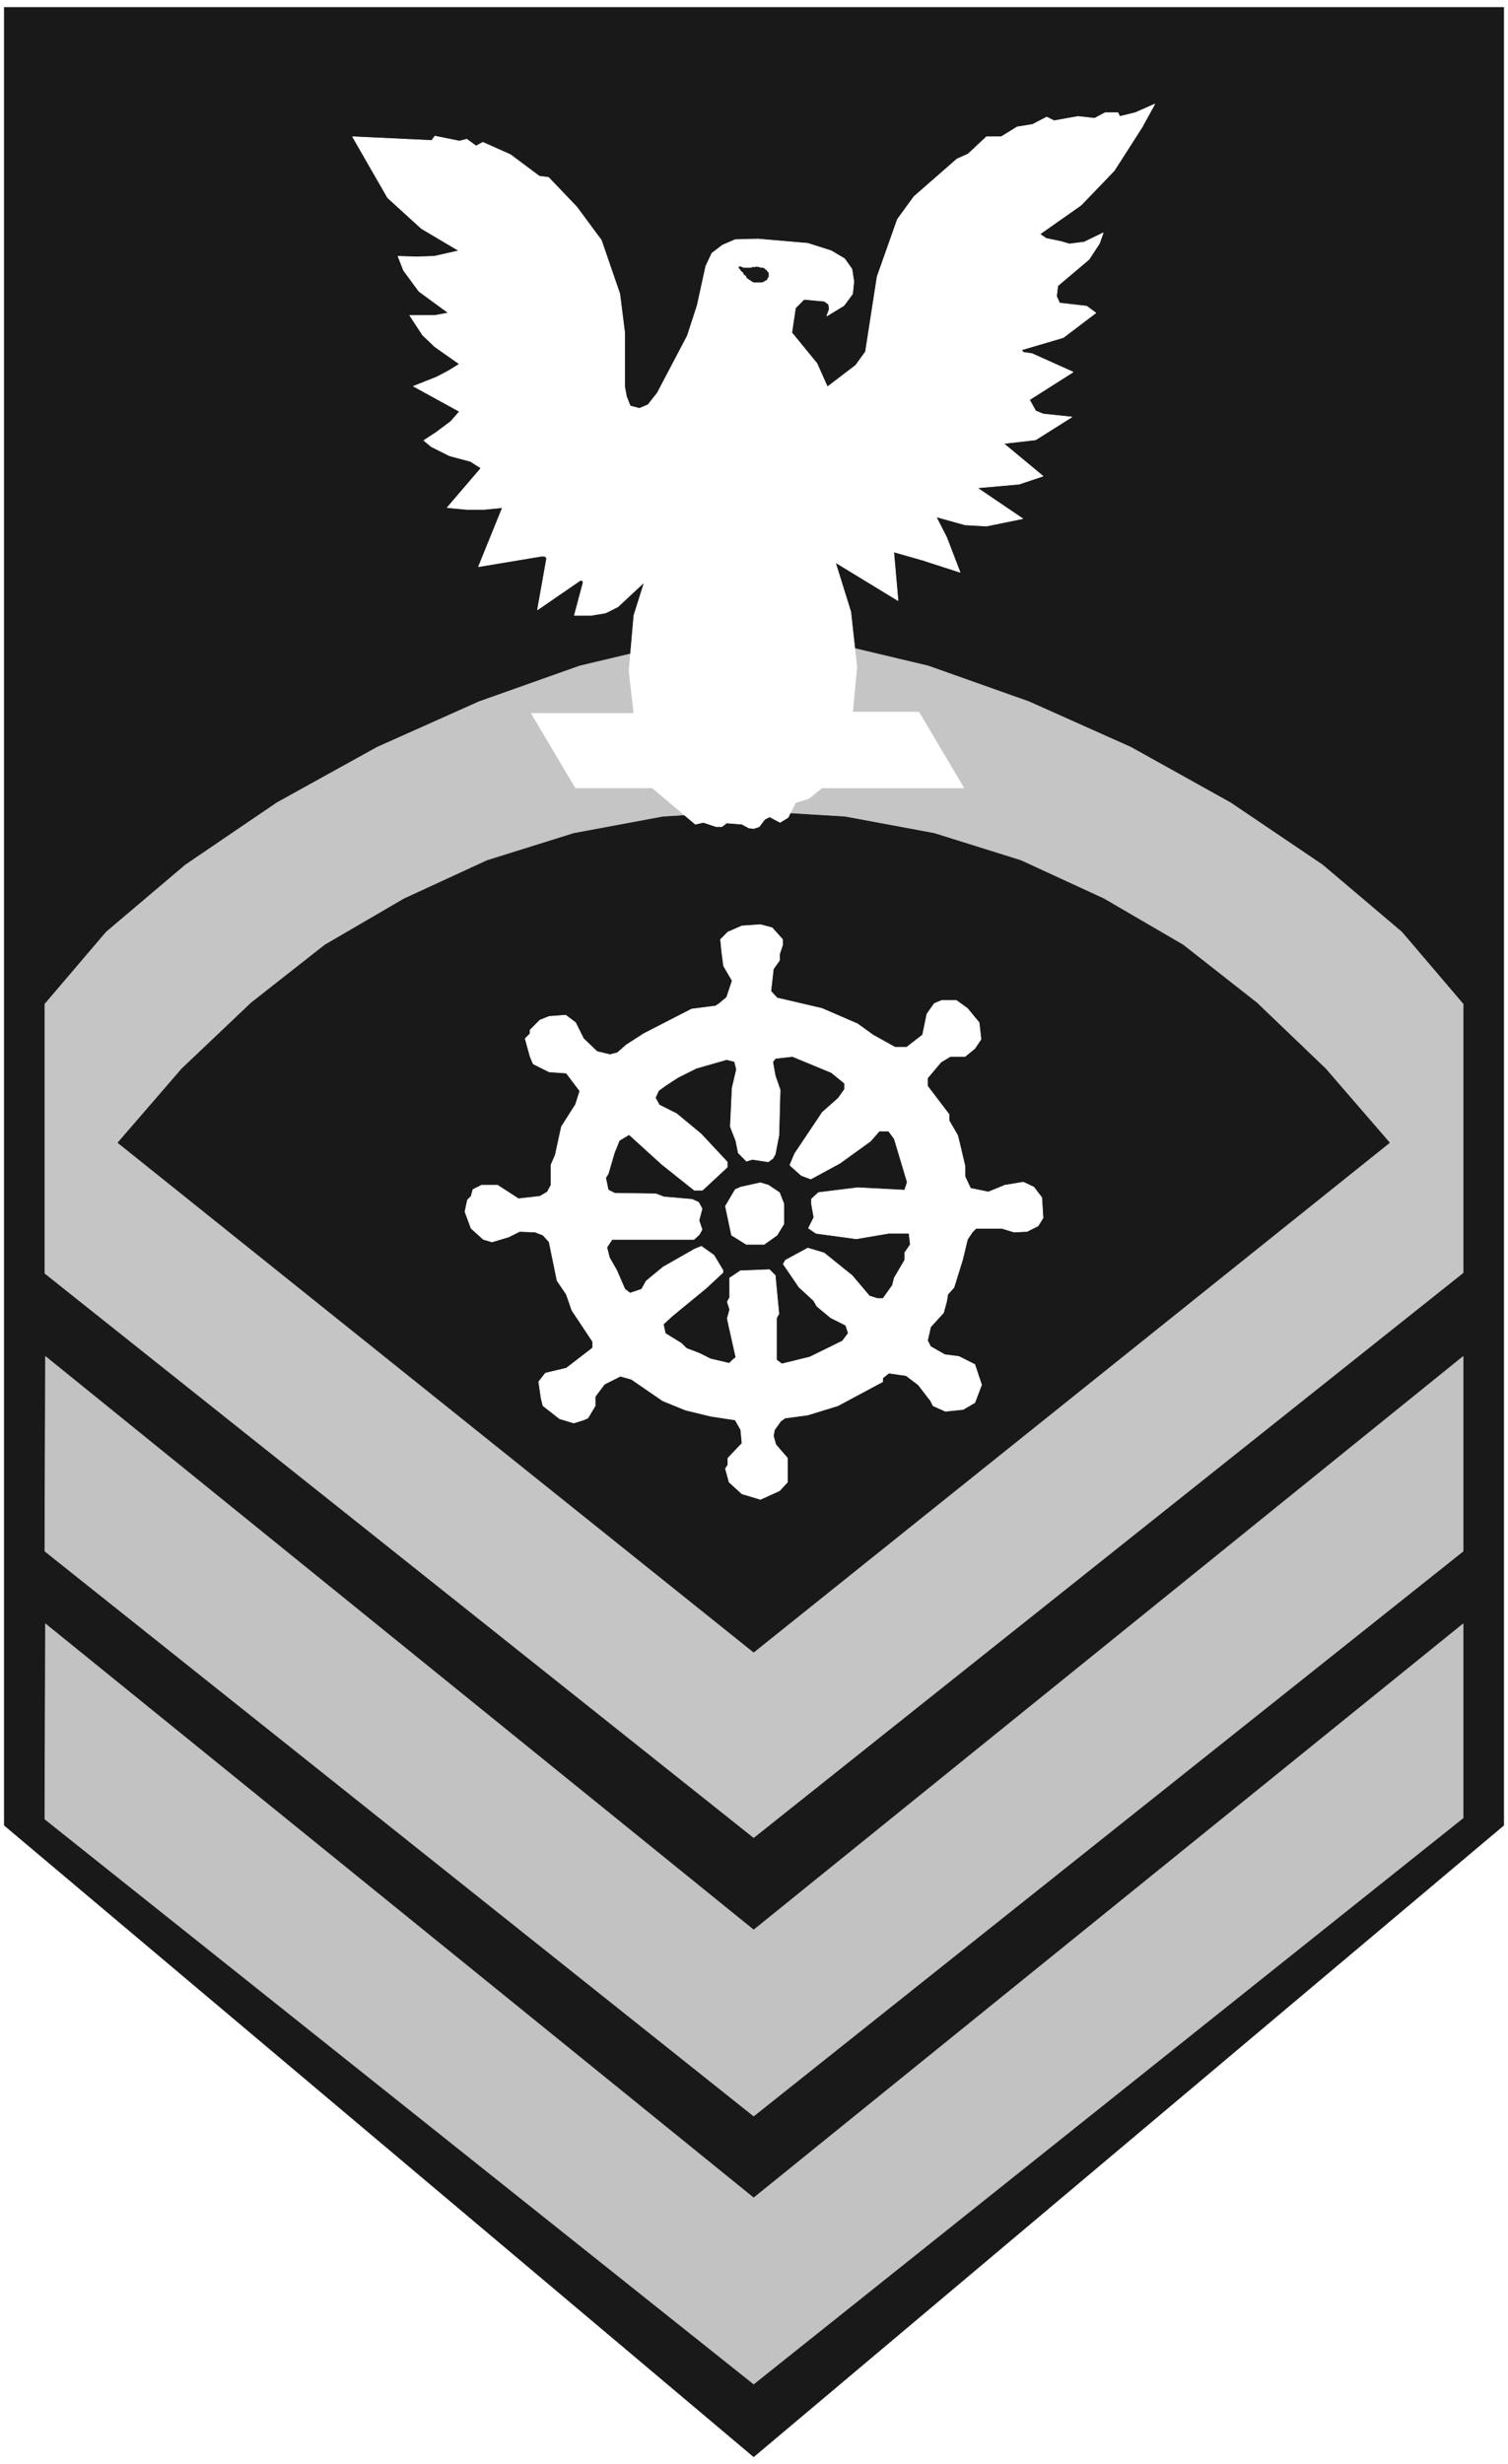 <svg width="2443.49" height="3990.859" viewBox="0 0 1832.617 2993.144" xmlns="http://www.w3.org/2000/svg"><rect x="0" y="0" width="1832.617" height="2993.144" fill="#808080" stroke="none"/><defs><clipPath id="a"><path d="M0 0h1832.617v2992H0Zm0 0"/></clipPath></defs><path style="fill:#fff;fill-opacity:1;fill-rule:nonzero;stroke:none" d="M0 2992.184h1832.617V-.961H0Zm0 0" transform="translate(0 .96)"/><g clip-path="url(#a)" transform="translate(0 .96)"><path style="fill:#fff;fill-opacity:1;fill-rule:evenodd;stroke:#fff;stroke-width:.14;stroke-linecap:square;stroke-linejoin:bevel;stroke-miterlimit:10;stroke-opacity:1" d="M0 .64h351.75v574.22H0Zm0 0" transform="matrix(5.21 0 0 -5.21 0 2994.79)"/></g><path style="fill:#191919;fill-opacity:1;fill-rule:evenodd;stroke:#191919;stroke-width:.14;stroke-linecap:square;stroke-linejoin:bevel;stroke-miterlimit:10;stroke-opacity:1" d="M350.75 149.44 175.8 2.22 1 149.44v423.84h349.75zm0 0" transform="matrix(5.21 0 0 -5.21 0 2995.75)"/><path style="fill:#c5c5c5;fill-opacity:1;fill-rule:evenodd;stroke:#c5c5c5;stroke-width:.14;stroke-linecap:square;stroke-linejoin:bevel;stroke-miterlimit:10;stroke-opacity:1" d="M341.29 278.27 175.8 146.57 10.46 278.13v62.76l14.33 16.81 18.48 15.65 21.35 14.51 23.35 12.92 23.79 10.63 23.49 8.33 21.78 5.17 18.77 1.87 18.92-1.87 21.77-5.17 23.5-8.33 23.79-10.63 23.21-12.92 21.49-14.51 18.48-15.65 14.33-16.81zm0 0" transform="matrix(5.21 0 0 -5.21 0 2995.75)"/><path style="fill:#191919;fill-opacity:1;fill-rule:evenodd;stroke:#191919;stroke-width:.14;stroke-linecap:square;stroke-linejoin:bevel;stroke-miterlimit:10;stroke-opacity:1" d="m27.51 308.58 14.9 17.23 16.19 15.37 17.19 13.5 18.49 10.77 19.34 8.91 20.2 6.32 20.78 3.87 21.2 1.3 21.35-1.3 20.78-3.87 20.2-6.32 19.34-8.91 18.48-10.77 17.2-13.5 16.05-15.37 14.9-17.23L175.8 189.8zm0 0" transform="matrix(5.21 0 0 -5.21 0 2995.75)"/><path style="fill:#c2c2c2;fill-opacity:1;fill-rule:evenodd;stroke:#c2c2c2;stroke-width:.14;stroke-linecap:square;stroke-linejoin:bevel;stroke-miterlimit:10;stroke-opacity:1" d="m10.6 258.74-.14-45.39L175.8 81.65l165.49 131.7v45.39L175.8 125.02Zm0 0" transform="matrix(5.21 0 0 -5.21 0 2995.75)"/><path style="fill:#c2c2c2;fill-opacity:1;fill-rule:evenodd;stroke:#c2c2c2;stroke-width:.14;stroke-linecap:square;stroke-linejoin:bevel;stroke-miterlimit:10;stroke-opacity:1" d="m10.6 196.4-.14-45.52L175.8 19.17l165.49 131.99v45.24L175.8 62.55Zm0 0" transform="matrix(5.21 0 0 -5.21 0 2995.75)"/><path style="fill:#fff;fill-opacity:1;fill-rule:evenodd;stroke:#fff;stroke-width:.14;stroke-linecap:square;stroke-linejoin:bevel;stroke-miterlimit:10;stroke-opacity:1" d="m169.79 357.7-1.72-1.73.28-2.87.43-3.3 2.01-3.45-1.29-3.88-1.72-1.44-.86-.57-5.59-.72-11.17-5.74-4.02-2.59-2.15-1.87-1.71-.43-3.01.72-3.16 3.02-1.86 3.73-2.29 1.73-3.87-.29-2.15-.86-2.29-2.3V334l-1.15-1.15 1.15-4.17.72-1.72 3.72-1.87 4.01-.28 3.15-4.17-1-3.16-3.29-5.17-1.44-6.61-1-2.29v-4.74l-.86-1.58-1.72-1.01-5.01-.57-4.87 3.16h-3.73l-2.01-1.01-.43-1.58-.86-.86-.57-2.73 1.43-3.88 2.87-2.58 2.01-.58 3.86 1.15 2.58 1.29 3.59-.14 1.86-.72 1.43-1.58 1.86-9.05 2.15-3.16 1.29-3.73 4.87-7.33v-1.43l-6.16-4.74-4.87-1.15-1.57-2.01.57-3.88.43-1.72 3.87-3.02 3.29-1 2.29.71 1.01.44 1.72 2.87v2.15l2.15 2.87 3.72 1.87 2.58-.72 7.31-5.02 5.3-2.16 5.87-1.43 5.73-.87 1.29-2.29.29-3.16-3.29-3.45v-1.58l-.58-.86.86-3.16 3.01-2.73 4.3-1.29 4.44 2.01 1.86 2.01v5.6l-2.72 3.16-.57 2.01.28 1.44 1.44 2.01 1 .72 5.3.71 7.02 2.16 10.46 5.6v.86l1.43 1.15 4.02-.57 2.86-2.16 2.87-3.73.57-1.15 2.87-1.29 4.15.43 2.72 1.58 1.58 4.16-1.58 4.74-3.72 1.87-3.3.43-3.29 1.87-.72 1.43.72 3.16 3.01 3.31.71 2.58.29 1.72 1.43 1.58 2.01 6.47 1.14 4.74 1.15 1.72.86.86h6.02l2.86-.86 3.01.14 2.58 1.3 1.15 1.86-.29 4.74-1.86 2.44-2.44 1.15-4.3-.71-3.86-1.58-4.16.86-1.29 2.73v2.44l-1.15 4.88-.57 2.3-2 3.45v1.43l-5.02 6.61v1.87l3.15 3.73 2.15 1.29h3.44l2.29 1.87 1.44 2.15-.43 3.88-2.73 3.31-2.58 1.86h-3.43l-1.72-.72-1.72-2.44-1.01-4.88-3.72-2.87h-2.72l-5.16 2.87-3.58 2.59-8.31 3.59-10.46 2.44-1.44 1.58.58 5.17 1.43 2.01v1.43l.72 2.16v1.29l-2.44 2.73-2.72.72-4.3-.29zm0 0" transform="matrix(5.21 0 0 -5.21 0 2995.75)"/><path style="fill:#191919;fill-opacity:1;fill-rule:evenodd;stroke:#191919;stroke-width:.14;stroke-linecap:square;stroke-linejoin:bevel;stroke-miterlimit:10;stroke-opacity:1" d="m180.39 327.39.57-3.16 1.15-3.3-.29-10.63-.86-4.45-.57-1.01-1.15-.86-3.72.57-1.44-.43-2 2.01-.58 2.88-1.29 3.3.43 9.05 1.01 4.31-.43 1.72-1.72.43-7.02-2.01-4.3-2.15-2.87-1.87-1.57-1.15-.72-1.58.86-1.58 4.01-2.01 5.73-4.74 6.17-6.61v-1.29l-5.88-5.46h-2.01l-7.59 6.04-7.59 6.89-2.15-1.29-1.15-2.88-1.43-4.88-.57-.86.57-2.73 1.43-.72 9.6-.14 1.86-.72 6.59-.57 1.58-.72.86-1.58-.72-2.73.72-2.16-.72-1.29-1.29-1.15h-19.05l-1.15-1.72.58-2.3 1.71-3.01 1.87-4.31 1.14-.87 2.58.87 1.01 1.86 4.01 3.31 7.3 4.16 1.72.72 3.01-2.15 2.15-3.59v-.58l-4.01-3.73-7.88-6.47-2.01-1.86.43-2.01 3.73-2.3 1.15-1.15 3-1.15 2.58-1.29 4.3-1.01.72.72.71.57-1.71 7.62-.29 1.43.57 2.01-.57 1.87.57 1.01v4.59l2.58 1.73 6.88.28 1.43-1.43.86-9.05-.57-1.01v-9.62l1.14-.86 6.45 1.58 7.59 3.73 1.29 1.73-.57 1.72-3.44 1.72-3.29 2.73-.72 1.29-3.44 3.16-3.72 5.46.57 1.01 5.3 2.87 3.87-1.15 6.59-5.31 4.01-4.74 1.87-.58h1.14l2.15 3.02.43 1.72 2.44 4.17v1.72l1.29 1.87-.29 2.44h-4.59l-7.59-1.29-9.46 1.29-1.86 1.29 1.29 2.59-.57 3.16v1.15l1.72 1.58 9.17 1.14 10.89-.57.57 1.72-3.01 10.06-1.29 1.72h-2.01l-2-2.3-7.16-5.17-6.88-3.73-2.29.86-2.58 2.3-.15.29 1.15 2.72 6.45 9.63 3.72 3.3 1.43 2.01v1.29l-3 2.45-9.03 3.73-3.87-.43zm0 0" transform="matrix(5.21 0 0 -5.21 0 2995.75)"/><path style="fill:#fff;fill-opacity:1;fill-rule:evenodd;stroke:#fff;stroke-width:.14;stroke-linecap:square;stroke-linejoin:bevel;stroke-miterlimit:10;stroke-opacity:1" d="m171.5 297.66-2.29-3.88 1.43-6.75 3.44-2.15h4.16l3.01 2.15 1.57 2.59v4.74l-1 2.58-2.58 1.73-1.86.57-4.59-1.01zm89.7 250.19-.43.87h-3.01l-2.44-1.3-3.87.43-5.58-1-1.72.86-3.3-1.72-3.58-.58-3.73-2.29h-3.43l-4.3-4.03-2.58-1.15-10.03-8.76-3.87-5.31-4.73-13.36-2.72-17.52-2.29-3.16-6.59-5.03-2.44 5.46-5.87 7.18.86 5.75 2 2.01 4.73-.43 1-.72.15-1.15-.58-1.58 4.01 2.44 2.01 2.73.29 2.87-.43 2.88-1.72 2.44-3.15 1.86-5.45 1.73-11.6 1-5.31-.14-3-1.29-2.44-1.87-1.43-3.02-2.01-9.19-2.29-7.04-7.02-13.35-2.15-2.73-2.01-.86-2.15.57-.86 2.16-.43 2.29v12.64l-1.14 9.05-4.3 12.5-5.73 7.75-6.59 6.9-2.15.28-6.74 5.03-6.44 2.87-1.58-.86-2.15 1.58-1.72-.43-5.73 1.15-.72-1.01-18.48.87 8.17-14.22 7.88-7.18 8.74-5.18-5.73-1.29-4.16-.14-4.3.14 1.29-3.3 3.59-4.88 6.87-5.03-3.15-.58h-5.87l3.01-4.59 2.86-2.73 5.73-4.02-2.58-1.58-2.72-1.44-5.44-2.15 10.74-5.89-2-2.3-3.44-2.58-2.87-1.87 1.72-1.44 4.3-2.15 4.87-1.3 2.44-1.57-7.88-9.2 4.58-.43h4.01l4.3.43-5.59-13.78 14.62 2.44h.86l.43-.43-2.15-12.07 10.03 6.9.57-.15v-.57l-2-7.47h3.86l3.44.57 2.87 1.44 6.16 5.74-2.44-7.75-1.14-12.93 1.14-9.91h-23.92l10.31-17.38h17.91l10.03-8.47 1.86.43 3.01-1h1.29l1.15.86 3.58-.29 1.58-.86 1.14-.15 1.29.44 1.29 1.72 1.15.57 2.43-1.29 1.87 1.15 1.72 3.45 3.15 1 3.01 2.44h33.09l-10.46 17.67h-15.47l1 10.48-1.43 12.93-3.58 11.49 14.61-8.9-1 11.34 6.59-1.87 8.88-2.87-3.15 8.19-2.43 4.74 6.73-1.87 5.02-.29 8.45 1.73-10.6 7.18 9.74.86 5.59 1.87-9.17 7.61 7.45.86 8.45 5.32-6.73.71-1.72.72-1.44 2.59 10.18 6.46-9.6 4.31-2.01.29-.43.57 9.75 2.87 7.59 5.75-2.15 1.58-6.3.72-.72 1.58.29 2.44 7.3 6.17 2.44 3.74.86 2.44-4.44-2.15-3.44-.44-2.01.58-3.44.72-1.43 1 9.6 6.75 7.74 8.05 6.44 10.05 3.01 5.46-4.58-2.01zm0 0" transform="matrix(5.21 0 0 -5.21 0 2995.75)"/><path style="fill:#191919;fill-opacity:1;fill-rule:evenodd;stroke:#191919;stroke-width:.14;stroke-linecap:square;stroke-linejoin:bevel;stroke-miterlimit:10;stroke-opacity:1" d="M176.38 512.81v-.14h-1.01v-.15h-2l-.29.15-.43.14h-.29v-.14l.15-.29.28-.29.15-.28.43-.29.14-.43.57-.43.15-.43.43-.29.43-.29.43-.29.28-.14h1.87l.43.14.28.15v.14h.29l.14.14.14.15v.29h.15l.14.28v.86l-.14.15-.15.14-.14.15v.14l-.28.14-.29.29-.29.14h-.57l-.29.15h-.28zm0 0" transform="matrix(5.21 0 0 -5.21 0 2995.75)"/></svg>
